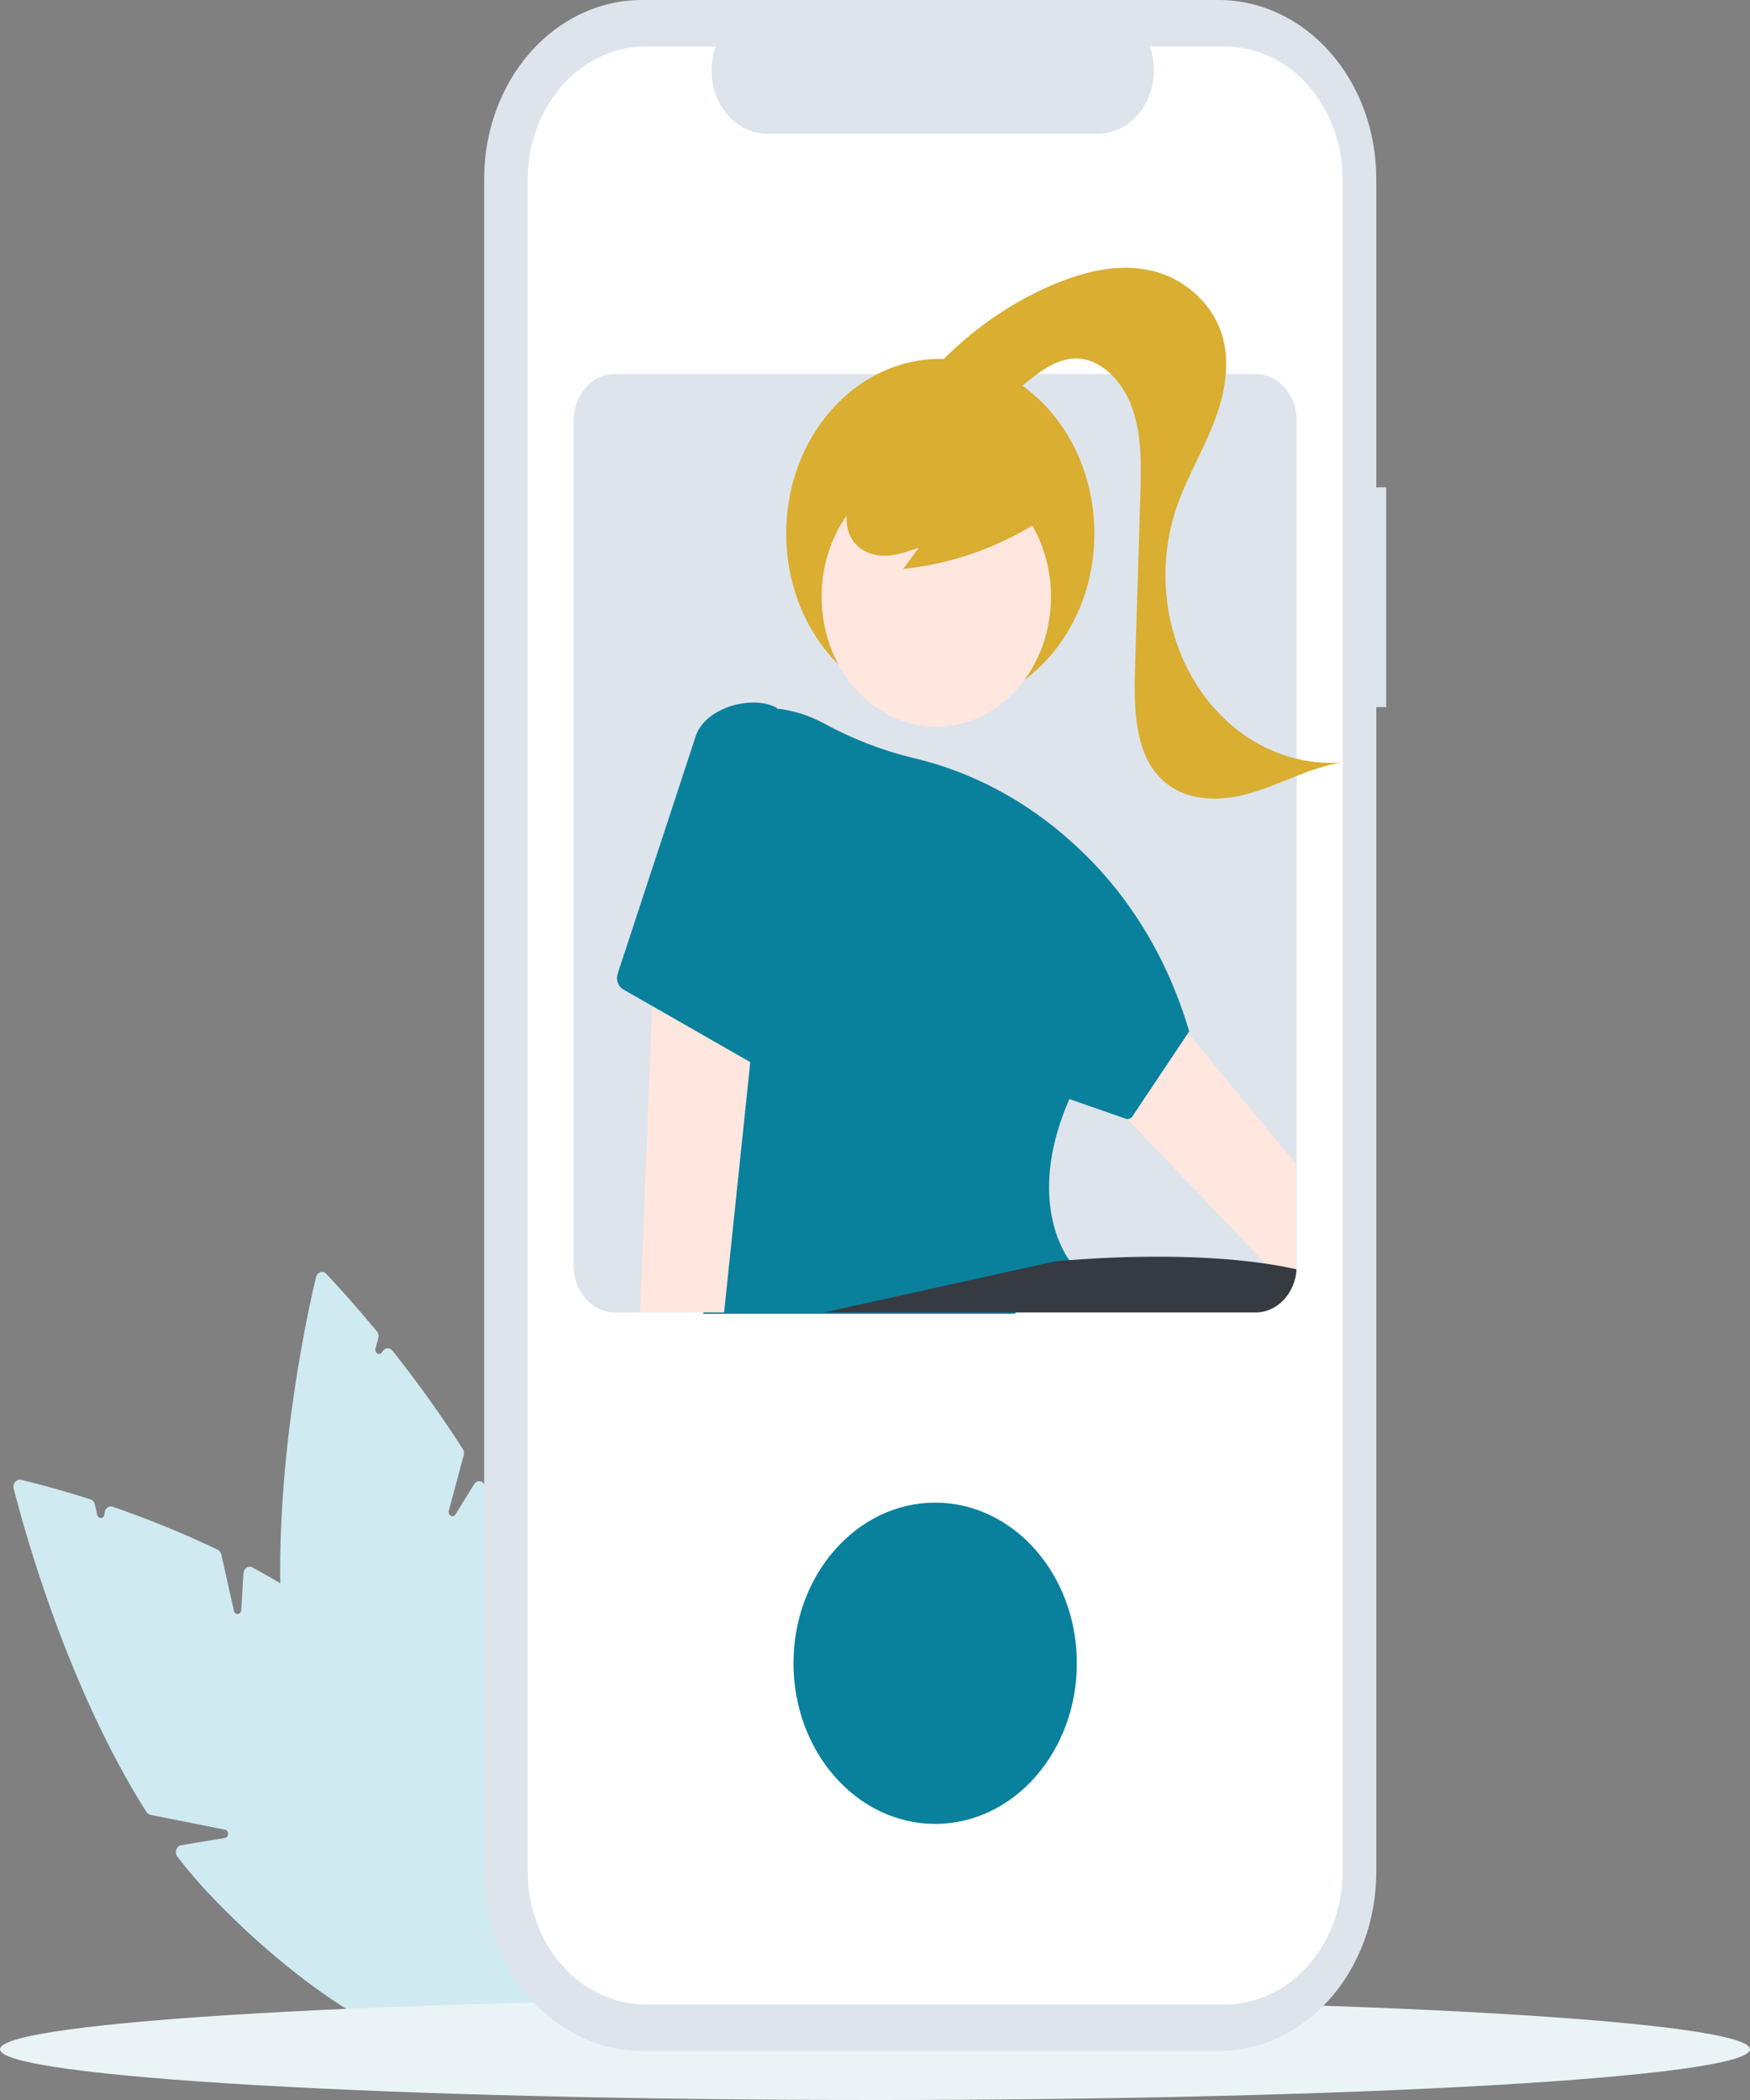 <svg xmlns="http://www.w3.org/2000/svg" fill="none" viewBox="0 0 100 120" height="120" width="100">
<rect x="0" y="0" width="100" height="120" fill="#808080" stroke="none"/>
<g clip-path="url(#clip0_10278_74237)">
<path fill="#D0EAF1" d="M27.828 117.789C23.836 117.79 17.636 114.209 11.94 108.216C11.307 107.546 10.706 106.838 10.138 106.097C10.096 106.043 10.069 105.977 10.057 105.906C10.046 105.836 10.052 105.763 10.075 105.696C10.097 105.628 10.135 105.567 10.184 105.522C10.234 105.476 10.294 105.447 10.358 105.437L12.849 105.029C12.899 105.021 12.945 104.993 12.979 104.95C13.012 104.907 13.031 104.852 13.032 104.794C13.033 104.737 13.015 104.681 12.983 104.636C12.951 104.592 12.905 104.562 12.855 104.552L8.595 103.704C8.503 103.686 8.421 103.628 8.366 103.542C3.877 96.437 1.428 87.604 0.785 85.066C0.767 85 0.766 84.929 0.78 84.862C0.794 84.794 0.823 84.732 0.865 84.681C0.907 84.631 0.959 84.593 1.017 84.572C1.076 84.551 1.138 84.547 1.197 84.562C1.886 84.724 3.318 85.086 5.172 85.68C5.232 85.7 5.287 85.736 5.33 85.787C5.374 85.838 5.405 85.9 5.42 85.969L5.553 86.563C5.566 86.619 5.595 86.668 5.637 86.701C5.678 86.734 5.728 86.749 5.779 86.744C5.829 86.739 5.876 86.714 5.912 86.673C5.947 86.632 5.969 86.578 5.972 86.52L5.976 86.458C5.98 86.398 5.995 86.339 6.022 86.286C6.048 86.234 6.085 86.189 6.129 86.154C6.173 86.12 6.223 86.097 6.276 86.087C6.328 86.078 6.382 86.082 6.434 86.099C8.472 86.799 10.477 87.619 12.44 88.555C12.491 88.58 12.536 88.617 12.572 88.665C12.608 88.712 12.634 88.768 12.647 88.829L13.367 92.046C13.38 92.102 13.409 92.15 13.45 92.184C13.492 92.217 13.542 92.232 13.593 92.227C13.643 92.222 13.69 92.197 13.726 92.156C13.761 92.114 13.783 92.06 13.786 92.003L13.914 89.901C13.918 89.836 13.936 89.773 13.966 89.717C13.996 89.661 14.039 89.614 14.088 89.581C14.138 89.548 14.195 89.529 14.252 89.526C14.31 89.523 14.368 89.537 14.42 89.565C17.668 91.321 20.35 93.301 22.392 95.449C30.056 103.513 33.947 112.937 31.065 116.457C30.325 117.361 29.208 117.789 27.828 117.789Z"></path>
<path fill="#D0EAF1" d="M28.774 117.738C24.803 117.739 19.731 109.918 17.052 99.335C16.816 98.391 16.624 97.433 16.477 96.466C16.465 96.395 16.471 96.322 16.494 96.255C16.517 96.188 16.555 96.13 16.605 96.085C16.655 96.04 16.715 96.01 16.778 96.001C16.842 95.991 16.906 96.001 16.965 96.029L19.284 97.141C19.33 97.163 19.383 97.166 19.431 97.148C19.479 97.131 19.52 97.095 19.547 97.046C19.574 96.998 19.585 96.939 19.577 96.883C19.57 96.826 19.545 96.774 19.507 96.736L16.246 93.513C16.176 93.444 16.132 93.346 16.125 93.24C15.521 84.528 17.452 75.531 18.058 72.982C18.074 72.915 18.105 72.853 18.148 72.804C18.19 72.755 18.244 72.719 18.303 72.699C18.361 72.68 18.424 72.679 18.483 72.695C18.542 72.711 18.597 72.744 18.642 72.791C19.158 73.335 20.219 74.484 21.534 76.078C21.577 76.13 21.607 76.193 21.621 76.262C21.635 76.331 21.633 76.403 21.615 76.471L21.458 77.057C21.443 77.112 21.446 77.171 21.466 77.224C21.487 77.277 21.523 77.32 21.569 77.345C21.614 77.37 21.666 77.376 21.715 77.361C21.764 77.347 21.807 77.313 21.836 77.266L21.868 77.215C21.898 77.166 21.939 77.125 21.985 77.095C22.032 77.065 22.084 77.048 22.137 77.044C22.19 77.041 22.244 77.05 22.293 77.073C22.343 77.096 22.387 77.131 22.423 77.176C23.849 78.97 25.192 80.847 26.445 82.799C26.477 82.849 26.499 82.908 26.508 82.969C26.517 83.031 26.514 83.094 26.498 83.154L25.647 86.33C25.632 86.385 25.635 86.444 25.656 86.496C25.676 86.549 25.712 86.592 25.758 86.617C25.803 86.642 25.855 86.648 25.904 86.634C25.953 86.619 25.996 86.586 26.025 86.538L27.093 84.814C27.126 84.76 27.17 84.715 27.222 84.685C27.274 84.655 27.331 84.641 27.39 84.643C27.447 84.643 27.504 84.66 27.555 84.692C27.605 84.723 27.648 84.768 27.68 84.823C29.66 88.23 31.053 91.496 31.821 94.531C34.705 105.926 33.739 116.273 29.667 117.598C29.377 117.692 29.076 117.739 28.774 117.738Z"></path>
<path fill="#EAF3F6" d="M50 120C77.614 120 100 118.702 100 117.101C100 115.501 77.614 114.203 50 114.203C22.386 114.203 0 115.501 0 117.101C0 118.702 22.386 120 50 120Z"></path>
<path fill="#DEE4EC" d="M79.212 27.85H78.644V10.21C78.644 7.502 77.695 4.905 76.007 2.99C74.318 1.076 72.027 3.41668e-06 69.638 0H36.672C34.283 -5.55206e-06 31.992 1.076 30.303 2.99C28.614 4.905 27.666 7.502 27.666 10.21V106.986C27.666 109.693 28.614 112.29 30.303 114.205C31.992 116.12 34.283 117.195 36.672 117.195H69.638C72.027 117.195 74.317 116.12 76.007 114.205C77.695 112.29 78.644 109.694 78.644 106.986V40.407H79.212L79.212 27.85Z"></path>
<path fill="white" d="M76.727 10.281V106.915C76.727 108.937 76.019 110.876 74.757 112.306C73.496 113.736 71.785 114.539 70.001 114.539H36.876C35.092 114.539 33.382 113.736 32.12 112.306C30.859 110.876 30.15 108.937 30.15 106.915V10.281C30.15 8.259 30.859 6.319 32.12 4.889C33.382 3.46 35.092 2.656 36.876 2.656H40.895C40.697 3.206 40.622 3.803 40.676 4.394C40.729 4.984 40.91 5.551 41.203 6.044C41.495 6.537 41.889 6.941 42.352 7.22C42.814 7.5 43.33 7.646 43.853 7.646H62.74C63.264 7.646 63.779 7.5 64.242 7.22C64.704 6.941 65.099 6.537 65.391 6.044C65.683 5.551 65.864 4.984 65.918 4.394C65.971 3.803 65.896 3.206 65.699 2.656H70.001C71.785 2.656 73.496 3.46 74.757 4.889C76.018 6.319 76.727 8.259 76.727 10.281Z"></path>
<path fill="#DEE4EC" d="M71.753 21.372H35.125C34.504 21.373 33.908 21.653 33.469 22.151C33.029 22.649 32.782 23.325 32.781 24.029V72.339C32.782 73.043 33.029 73.718 33.469 74.216C33.908 74.714 34.504 74.995 35.125 74.996H71.753C72.157 74.996 72.555 74.876 72.907 74.65C73.259 74.424 73.554 74.098 73.761 73.704C73.799 73.635 73.834 73.564 73.865 73.49C73.986 73.206 74.06 72.9 74.085 72.587C74.093 72.504 74.097 72.421 74.097 72.339V24.029C74.096 23.325 73.849 22.649 73.409 22.151C72.97 21.653 72.374 21.373 71.753 21.372Z"></path>
<path fill="#09819C" d="M53.439 104.223C57.91 104.223 61.535 100.113 61.535 95.044C61.535 89.975 57.91 85.865 53.439 85.865C48.967 85.865 45.342 89.975 45.342 95.044C45.342 100.113 48.967 104.223 53.439 104.223Z"></path>
<path fill="#D9AE31" d="M53.731 40.472C58.594 40.472 62.537 36.003 62.537 30.49C62.537 24.976 58.594 20.507 53.731 20.507C48.868 20.507 44.926 24.976 44.926 30.49C44.926 36.003 48.868 40.472 53.731 40.472Z"></path>
<path fill="#FFE7E0" d="M74.085 66.543V72.587C74.06 72.9 73.986 73.206 73.865 73.49C73.834 73.564 73.8 73.635 73.761 73.704L72.328 72.208L64.324 63.843L64.323 63.841L57.239 56.437L62.166 52.108L67.838 58.978L74.085 66.543Z"></path>
<path fill="#FFE7E0" d="M58.136 39.352C60.696 36.45 60.696 31.746 58.136 28.845C55.577 25.943 51.428 25.943 48.868 28.845C46.309 31.746 46.309 36.45 48.868 39.352C51.428 42.253 55.577 42.253 58.136 39.352Z"></path>
<path fill="#09819C" d="M57.961 75.076H40.176L40.205 74.972C41.057 71.851 41.502 66.85 41.527 60.106C41.535 58.111 41.505 55.968 41.439 53.734C41.322 49.657 41.105 45.984 40.943 43.62C40.916 43.223 40.961 42.824 41.074 42.447C41.187 42.071 41.367 41.724 41.602 41.428C41.836 41.132 42.122 40.894 42.44 40.726C42.759 40.559 43.104 40.467 43.455 40.456C44.707 40.422 45.948 40.723 47.077 41.336C48.709 42.225 50.428 42.891 52.199 43.317C55.508 44.089 58.61 45.737 61.251 48.126L61.45 48.309C64.466 51.059 66.719 54.736 67.941 58.899L67.953 58.939L64.715 63.786C64.671 63.852 64.61 63.9 64.541 63.926C64.472 63.951 64.397 63.952 64.328 63.928L64.285 63.912L61.106 62.803C58.737 68.231 60.663 71.387 61.075 71.966C61.104 72.007 61.121 72.028 61.122 72.029L61.165 72.082L61.123 72.137C60.227 73.306 59.164 74.296 57.977 75.065L57.961 75.076Z"></path>
<path fill="#363B42" d="M74.085 72.533V72.587C74.06 72.9 73.986 73.206 73.865 73.49C73.834 73.564 73.8 73.635 73.761 73.704C73.554 74.098 73.259 74.424 72.907 74.65C72.555 74.876 72.158 74.996 71.753 74.996H47.083L60.269 72.082C60.269 72.082 60.541 72.053 61.02 72.016C62.896 71.865 67.956 71.561 72.328 72.208C72.93 72.298 73.52 72.405 74.085 72.533Z"></path>
<path fill="#D9AE31" d="M60.04 29.36C57.48 31.131 54.595 32.209 51.608 32.51L52.497 31.302C51.839 31.534 51.168 31.769 50.479 31.756C49.791 31.744 49.069 31.444 48.678 30.801C48.303 30.184 48.296 29.345 48.541 28.649C48.785 27.953 49.251 27.383 49.765 26.913C50.709 26.067 51.822 25.498 53.006 25.259C54.19 25.019 55.408 25.115 56.551 25.538C57.322 25.833 58.066 26.295 58.578 27.012C59.09 27.728 59.337 28.728 59.075 29.601L60.04 29.36Z"></path>
<path fill="#D9AE31" d="M52.902 21.615C54.969 19.239 57.471 17.405 60.23 16.243C62.002 15.499 63.93 15.039 65.782 15.462C67.634 15.884 69.385 17.337 69.902 19.397C70.325 21.081 69.888 22.895 69.233 24.48C68.577 26.066 67.702 27.536 67.171 29.181C66.63 30.86 66.468 32.664 66.698 34.432C66.928 36.2 67.545 37.874 68.491 39.303C69.437 40.733 70.682 41.871 72.115 42.616C73.548 43.361 75.122 43.689 76.695 43.569C74.875 43.846 73.198 44.815 71.419 45.331C69.64 45.847 67.541 45.812 66.219 44.367C64.821 42.839 64.793 40.354 64.861 38.153L65.162 28.339C65.213 26.67 65.257 24.948 64.726 23.391C64.196 21.834 62.934 20.47 61.462 20.484C60.346 20.495 59.358 21.262 58.463 22.017C57.568 22.773 56.62 23.58 55.509 23.692C54.397 23.805 53.128 22.872 53.211 21.61L52.902 21.615Z"></path>
<path fill="#FFE7E0" d="M43.547 54.226L42.862 60.788L41.377 74.996H36.582L37.255 57.77L37.451 52.744L41.51 53.731L43.547 54.226Z"></path>
<path fill="#09819C" d="M48.497 63.913L35.608 56.535C35.468 56.455 35.358 56.319 35.301 56.153C35.243 55.986 35.242 55.802 35.297 55.635L39.755 42.068C39.962 41.438 40.502 40.895 41.276 40.538C42.313 40.06 43.572 40.013 44.339 40.423L44.393 40.453L44.097 41.626L48.497 63.913Z"></path>
</g>
<defs>
<clipPath id="clip0_10278_74237">
<rect fill="white" height="120" width="100"></rect>
</clipPath>
</defs>
</svg>
